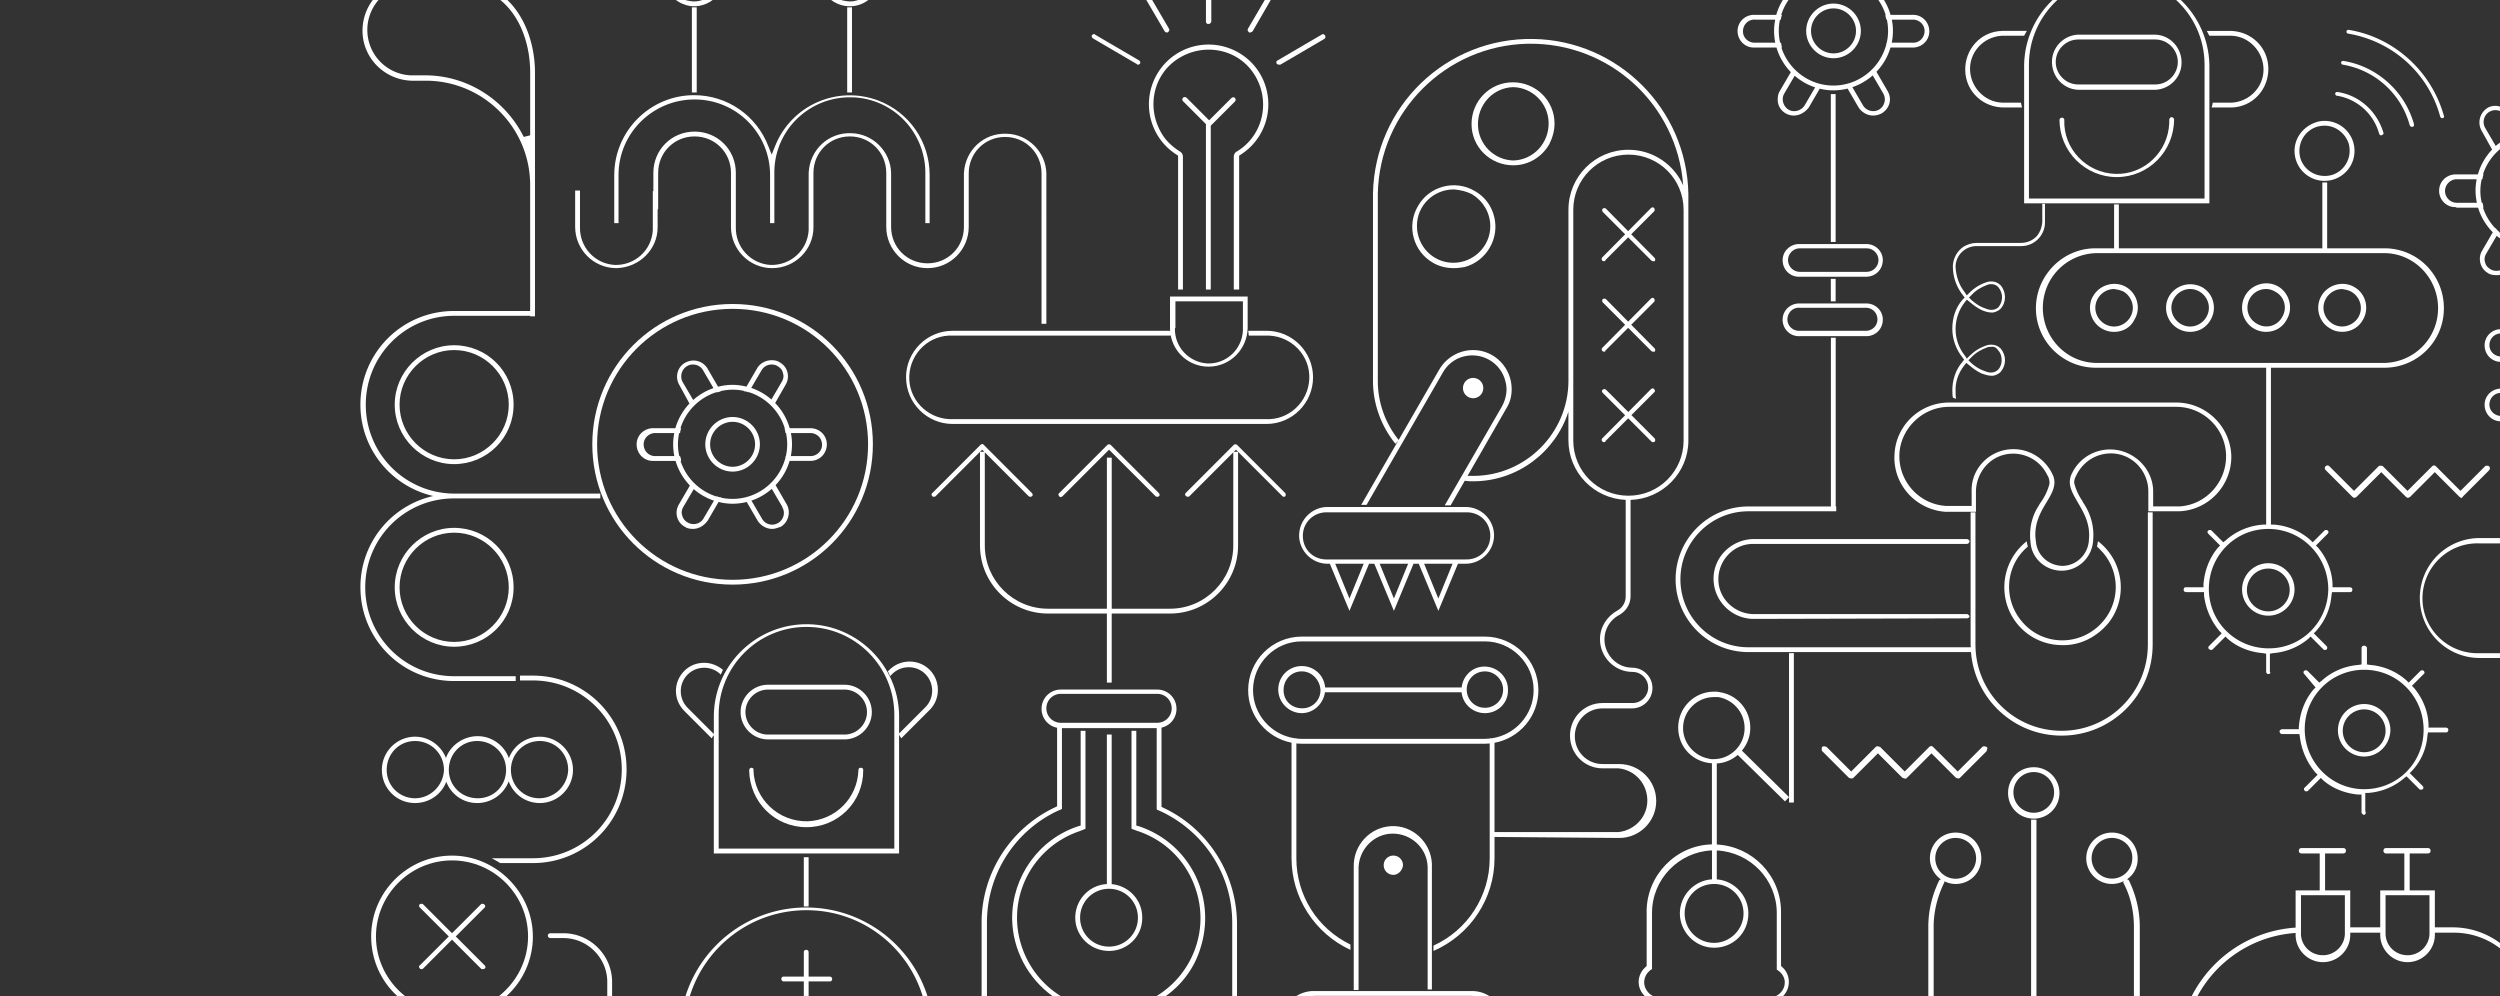 <svg id="Layer_1" xmlns="http://www.w3.org/2000/svg" version="1.1" viewBox="0 0 1004 400"><rect x="0" y="0" width="1004" height="400" fill="#333333" stroke="none"/><defs><style>.st0{fill:#fff}</style></defs><path class="st0" d="M607.53 33.06c-9.25 0-16.56 7.53-16.56 16.77s7.53 16.56 16.77 16.56c6.02 0 11.4-3.23 14.41-8.39 1.29-2.58 2.15-5.38 2.15-8.39 0-9.25-7.53-16.56-16.77-16.56Zm.21 31.39c-7.74-.22-13.98-6.45-14.19-14.19-.21-8.17 6.02-15.05 14.19-15.27 7.74.22 13.98 6.45 14.19 14.19.21 8.17-6.02 15.05-14.19 15.27ZM575.05 397.37v-50.54c-.43-8.6-7.74-15.48-16.34-15.05-8.6.43-15.27 7.74-15.05 16.34v49.46h1.94v-49.46c.43-7.31 6.24-13.12 13.33-13.33 7.74-.21 14.19 5.81 14.41 13.33v49.25h1.72Z"/><path class="st0" d="M555.7 347.47c0 2.15 1.72 3.87 3.87 3.87 1.93 0 3.66-1.72 3.87-3.87 0-2.15-1.72-3.87-3.87-3.87s-3.87 1.72-3.87 3.87ZM444.52 295v60.05c-7.01.34-12.69 6.21-12.69 13.51s6.02 13.33 13.55 13.33 13.55-6.02 13.33-13.55c0-6.88-5.35-12.62-12.26-13.27V295h-1.93Zm12.47 73.55c0 6.45-5.16 11.61-11.61 11.61s-11.61-5.16-11.61-11.61 5.16-11.61 11.61-11.61 11.61 5.16 11.61 11.61ZM454.42 293.49v39.36l2.36.86c11.18 3.66 19.78 12.26 23.44 23.44 5.53 16.59-1.43 34.11-15.71 42.85h3.7c6.55-4.68 11.56-11.39 13.94-19.41 6.45-20.43-4.52-42.15-24.95-48.82l-.86-.22v-38.07h-1.93ZM497.64 62.52l.65-.43c3.01-1.94 5.38-4.3 7.31-7.31 7.1-11.18 3.87-26.02-7.31-33.12-11.18-7.1-26.02-3.87-33.12 7.31-7.1 11.18-3.87 26.02 7.31 33.12l.64.43v53.77h1.94V62.95c0-.86-.43-1.72-1.29-2.15-3.01-1.94-5.59-4.3-7.31-7.31-6.24-10.54-3.23-24.09 7.31-30.32 10.54-6.24 24.09-3.23 30.32 7.31 6.24 10.54 3.01 24.09-7.31 30.32-.86.43-1.29 1.29-1.29 2.15v53.34h2.15V62.52ZM144.75 235.86c0 20.86 16.77 37.64 37.63 37.64h24.73v-1.94h-24.73c-19.78 0-35.7-15.91-35.7-35.7s15.91-35.7 35.7-35.7h58.71v-1.93H182.6c-19.78 0-35.7-15.91-35.7-35.7s15.91-35.7 35.48-35.7h30.54v.21h1.93V29.18c0-10.67-3.55-21.89-11.07-29.18h-2.83c8.17 6.71 11.97 18.04 11.97 29.18v25.16l-2.58.65c-7.53-15.05-22.79-24.73-39.57-24.73h-5.81a18.236 18.236 0 0 1-17.42-17.42C147.33 7.95 149.05 3.43 152 0h-2.29c-2.43 3.21-3.93 7.18-4.11 11.55-.43 11.18 8.39 20.43 19.57 20.86h5.81c23.01 0 41.93 18.71 41.93 41.94v50.54h-30.54c-20.86 0-37.63 16.78-37.63 37.64 0 17.96 12.58 32.84 29.25 36.67a37.502 37.502 0 0 0-29.25 36.67ZM340.23 2.95h1.93v34.19h-1.93z"/><path class="st0" d="M496.78 400v-29.3c-.21-19.79-11.61-37.85-29.46-46.24l-.86-.43v-31.81a7.69 7.69 0 0 0 6.02-7.55c0-4.3-3.44-7.74-7.74-7.74h-38.71c-4.3 0-7.74 3.44-7.74 7.74 0 3.79 2.67 6.9 6.24 7.59v31.55l-.86.43c-17.85 8.39-29.46 26.45-29.46 46.24V400h2.15v-29.52c0-19.14 10.97-36.56 28.17-44.73l1.94-.86v-32.47h38.06v32.69l1.94.86c17.2 8.17 28.39 25.38 28.39 44.52v29.52h1.93Zm-32.04-109.73h-38.71c-3.23 0-5.81-2.58-5.81-5.81s2.58-5.81 5.81-5.81h38.71c3.23 0 5.81 2.58 5.81 5.81s-2.58 5.81-5.81 5.81ZM339.15 275H308.4c-6.02 0-10.97 4.95-10.97 10.97s4.95 10.97 10.97 10.97h30.75c6.02 0 10.97-4.95 10.97-10.97S345.17 275 339.15 275Zm0 20H308.4c-4.95 0-9.03-4.09-9.03-9.03s4.09-9.03 9.03-9.03h30.75c4.95 0 9.03 4.09 9.03 9.03s-4.09 9.03-9.03 9.03ZM324.74 400v-5.86h8.6c.43 0 .86-.43.86-.86 0-.65-.43-1.08-.86-1.08h-8.6v-9.89c0-.43-.43-.86-.86-.86s-1.07.21-1.07.86v9.89h-8.17c-.43 0-.86.43-.86.86 0 .65.43 1.08.86 1.08h8.17V400h1.94Z"/><path class="st0" d="M361.09 295.13c.28.45.52.86.86 1.38l11.18-11.18.43-.43c4.3-4.52 4.09-11.83-.43-16.13-4.52-4.3-11.83-4.09-16.13.43l-.43.43c.43.64.65 1.29.86 1.93l.86-.86c3.66-3.66 9.68-3.66 13.33 0 3.66 3.66 3.66 9.68 0 13.33l-10.54 10.54v-7.53c-.43-19.79-16.56-35.91-36.34-36.35-20.43-.43-37.63 15.7-38.06 36.35v7.74l-10.54-10.54c-3.66-3.66-3.66-9.68 0-13.33 3.66-3.66 9.68-3.66 13.33 0 .22-.65.65-1.29.86-1.93-2.15-1.72-4.73-2.8-7.53-2.8-3.01 0-5.81 1.08-7.96 3.23-4.52 4.52-4.52 11.61 0 16.13l10.97 10.97c.17-.36.52-.84.86-1.25v47.49h74.4v-47.61Zm-1.94 45.68h-70.53v-53.77c0-19.36 15.7-35.27 35.27-35.27s35.27 15.91 35.27 35.27v53.77ZM486.24 116.28v-65.8l9.68-9.68c.43-.43.43-1.08 0-1.51-.22-.22-.43-.22-.65-.22s-.43 0-.65.22l-9.03 9.03-9.03-9.03c-.43-.43-1.08-.43-1.51 0-.22.22-.22.43-.22.65s0 .43.22.65l9.25 9.25v66.45h1.93ZM650.53 246.83c2.58-1.51 4.3-4.3 4.3-7.31v-38.75c12.92-.45 23.22-10.99 23.22-23.83V77.8c-.65-33.98-28.17-61.51-62.15-62.15-35.05-.65-63.87 27.1-64.51 62.15v75.27c0 9.03 3.23 18.06 9.03 25.16.39-.39.75-.77 1.14-1.31l-14.9 25.83h2.15l30.75-53.33c1.72-3.01 4.73-5.38 8.17-6.24 7.31-1.93 14.84 2.37 16.77 9.68 1.08 3.44.43 7.1-1.29 10.32l-23.01 39.79h2.36l5.68-9.89c1.05.19 2.3.21 3.35.21 17.87 0 33.07-11.76 38.28-27.94v11.38c0 12.97 10.19 23.46 23.01 24.02v38.78c0 2.37-1.29 4.52-3.23 5.59-4.3 2.36-7.1 6.67-7.1 11.61 0 7.1 5.81 13.12 13.12 13.12 3.44 0 6.24 2.8 6.24 6.24s-2.8 6.24-6.24 6.24h-12.04c-7.31 0-13.12 5.81-13.12 13.12s5.81 13.12 13.12 13.12h6.45c6.02.65 10.75 5.38 11.4 11.4.86 7.1-4.3 13.33-11.4 14.19h-49.89v-35.85c10-1.83 17.63-10.62 17.63-21.14 0-11.83-9.68-21.51-21.51-21.51h-73.55c-11.83 0-21.5 9.68-21.5 21.51 0 10.43 7.53 19.18 17.42 21.1v46.43c0 15.7 9.25 30.11 23.66 36.78v-2.15c-13.33-6.45-21.72-19.79-21.72-34.62v-46.13c.71.07 1.42.11 2.15.11h73.55c.64 0 1.29-.04 1.94-.11v46.13c0 15.05-8.82 28.82-22.58 35.05v2.15c14.84-6.45 24.52-21.08 24.52-37.21v-8.58l50.1.41c8.17 0 14.84-6.67 14.84-14.84s-6.67-14.84-14.84-14.84h-6.67c-6.24 0-11.18-4.95-11.18-11.18s4.95-11.18 11.18-11.18h11.83c4.52 0 8.17-3.66 8.17-8.17s-3.66-8.17-8.17-8.17c-4.09 0-7.96-2.36-9.89-6.24-2.79-5.59-.65-12.26 4.95-15.05Zm-20.64-93.99c0 21.08-17.2 38.28-38.28 38.28h-2.24l15.57-27.1c1.51-2.37 2.15-4.95 2.15-7.74 0-8.6-6.88-15.7-15.48-15.7-5.59 0-10.75 3.01-13.55 7.74l-16.36 28.37c-5.36-6.67-8.37-15.03-8.37-23.63V77.79c.65-32.9 27.31-59.57 60.21-60.22 32.84-.62 60.06 24.47 62.43 56.86-3.74-8.41-12.15-14.28-22-14.28-13.33 0-24.08 10.75-24.08 24.09v68.6Zm1.94 24.09V84.24c0-12.26 9.89-22.15 22.15-22.15s22.15 9.89 22.15 22.15v92.69c0 12.26-9.89 22.15-22.15 22.15s-22.15-9.89-22.15-22.15ZM599.07 296.5h-.79v.11c-.65.06-1.29.11-1.94.11h-73.55c-.73 0-1.44-.04-2.15-.13v-.09h-.58c-9.46-1.33-16.84-9.53-16.84-19.35 0-10.75 8.82-19.57 19.57-19.57h73.55c10.75 0 19.57 8.82 19.57 19.57 0 9.83-7.38 18.02-16.84 19.35ZM713.26 400h2.82c.16-.16.32-.31.47-.48 2.8-3.44 2.37-8.39-.86-11.18l-.43-.43v-21.72c0-14.6-11.55-26.34-25.8-27.03V306.6c3.16-.15 6.11-1.42 8.43-3.42l18.95 18.65 1.63-1.68v2.15h1.94v-60h-1.94v57.81l-18.92-18.65c1.66-1.98 2.82-4.43 3.23-7.14 1.08-7.74-4.09-15.05-12.04-16.34-.86-.22-1.51-.22-2.37-.22-7.96 0-14.41 6.45-14.41 14.41s6 13.91 13.55 14.37v32.56c-14.54.34-26.23 12.45-26.23 27.05l.02.04v21.72l-.43.43c-1.72 1.51-2.79 3.66-2.79 6.02 0 2.18.94 4.19 2.42 5.64h3.3c-1.12-.56-2.07-1.48-2.72-2.63-1.72-3.01-.43-6.67 2.37-8.17v-22.58c0-13.61 10.82-24.54 24.08-25.1v11.61c-7.14.45-12.9 6.47-12.9 13.72s6.02 13.76 13.76 13.76 13.76-6.02 13.76-13.76c0-7.16-5.66-13.14-12.69-13.7v-11.61c13.35.67 24.09 11.64 24.09 25.1v22.77c1.93 1.08 3.22 3.01 3.22 5.16 0 2.34-1.47 4.44-3.51 5.43Zm-13.05-33.17c0 6.45-5.38 11.83-11.83 11.83s-11.83-5.16-11.83-11.83S681.71 355 688.38 355s11.83 5.38 11.83 11.83Zm-12.04-61.94c-.65 0-1.29 0-1.94-.22-5.81-1.07-10.32-6.24-10.32-12.26 0-6.88 5.59-12.47 12.47-12.47h1.72c6.02 1.07 10.54 6.24 10.54 12.47 0 6.88-5.59 12.47-12.47 12.47ZM363.86 151.55h.02c0 10.32 8.39 18.71 18.71 18.71h126.02c10.32 0 18.71-8.39 18.71-18.71s-8.39-18.71-18.71-18.71h-7.31c0 .65.21 1.29.21 1.94h8.17c9.25.43 16.56 8.17 16.13 17.42-.43 9.25-8.17 16.56-17.42 16.13H381.3c-9.25-.43-16.56-8.17-16.13-17.42.43-9.25 8.17-16.56 17.42-16.13h87.52v-.43c1.2 7.35 7.53 12.9 15.25 12.9 8.6 0 15.48-6.88 15.7-15.48v-12.69h-31.18v12.69c0 .37.02.71.04 1.08h-87.35c-10.32 0-18.71 8.39-18.71 18.71Zm108.19-19.78v-10.75h27.1v11.83c-.43 7.53-6.67 13.33-14.19 13.12-7.53-.43-13.33-6.67-13.12-14.19h.21ZM456.57 25.74c0 .22.22.22.43.22.43 0 .65-.22.86-.43.21-.43 0-1.08-.43-1.29L439.8 13.92c0-.22-.21-.22-.43-.22-.43 0-.65.22-.86.43-.22.43 0 1.08.43 1.29l17.63 10.32ZM410.33 380.16c-6.45-19.35 4.09-40 23.44-46.45l2.15-.86v-39.36h-1.93v38.07l-.86.22c-15.91 5.16-26.66 20.22-26.66 36.99.13 12.82 6.5 24.23 16.19 31.24h3.3c-7.1-4.4-12.76-11.25-15.62-19.84Z"/><path class="st0" d="M644.08 104.89c.43 0 .65 0 .65-.43l9.14-9.14 9.35 9.35c.22.22.43.22.65.22h.65c.21-.22.21-.43.21-.65s0-.43-.21-.65l-9.42-9.51 9.2-9.2c.22-.21.22-.43.22-.65s0-.43-.22-.65c-.22-.43-.86-.43-1.29 0l-9.14 9.25-8.92-9.03c-.21-.21-.43-.21-.65-.21s-.43 0-.64.21c-.22.22-.22.43-.22.65s0 .43.22.65l8.99 8.99-9.2 9.29c-.21.21-.21.43-.21.65s0 .43.21.64c.22.22.43.22.65.22ZM644.08 141.23c.43 0 .65 0 .65-.43l9.14-9.14 9.35 9.35c.22.22.43.22.65.22h.65c.21-.22.21-.43.21-.65s0-.43-.21-.65l-9.42-9.51 9.2-9.21c.22-.21.22-.43.22-.64s0-.43-.22-.65c-.22-.43-.86-.43-1.29 0l-9.14 9.25-8.92-9.03c-.21-.21-.43-.21-.65-.21s-.43 0-.64.21-.22.43-.22.65 0 .43.22.65l8.99 8.99-9.2 9.29c-.21.22-.21.43-.21.65 0 .43.43.86.86.86ZM446.46 274.14V246.4h23.44c15.05 0 27.31-12.26 27.31-27.31v-37.64h-1.72l.86-.86.86.86 17.85 17.85c.21.21.43.21.65.21s.64-.21.43-.21c.21-.22.21-.43.21-.65s0-.43-.21-.64l-19.35-19.36c-.22-.22-.43-.22-.65-.22s-.43 0-.64.22l-19.35 19.36c-.22.21-.22.43-.22.64 0 .43.65.86 1.08.86.22 0 .43 0 .65-.21l17.63-17.64v37.42c0 13.98-11.4 25.38-25.38 25.38h-23.44v-60.65h-1.94v60.65h-23.65c-13.98 0-25.38-11.4-25.38-25.38v-37.42l17.63 17.64c.21.21.43.21.64.21.43 0 .65-.21.65-.21.43-.22.43-.86 0-1.29l-19.35-19.36c-.22-.43-.86-.43-1.29 0l-19.35 19.36c-.43.21-.43.86 0 1.29.21.21.43.21.64.21s.43 0 .65-.21l17.85-17.85.86-.86.86.86h-1.72v37.64c0 15.05 12.26 27.31 27.31 27.31h23.65v27.74h1.94ZM663.87 177.58c.21 0 .43 0 .65-.22s.21-.43.21-.64 0-.43-.21-.65l-9.35-9.36 9.14-9.14c.43-.22.43-.86 0-1.29-.22-.43-.86-.43-1.29 0l-9.1 9.18-8.97-8.97c-.21-.22-.43-.22-.65-.22s-.43 0-.64.22c-.43.21-.43.86 0 1.29l8.99 8.99-9.2 9.29c-.21.22-.21.43-.21.65 0 .43.43.86.86.86s.65 0 .65-.43l9.14-9.14 9.35 9.35c.22.22.43.22.65.22ZM592.26 76.71c-7.96-4.73-18.28-1.94-22.79 6.02-4.73 7.96-1.93 18.28 6.02 22.8 2.58 1.51 5.38 2.15 8.39 2.15 1.51 0 3.01-.21 4.3-.43 8.82-2.36 14.19-11.61 11.83-20.43-1.08-4.3-3.87-7.96-7.74-10.11Zm-8.6 28.82c-8.17 0-14.62-6.67-14.62-14.84s6.67-14.62 14.84-14.62c2.8.22 5.16.86 7.31 1.94 4.52 2.8 7.31 7.53 7.31 12.9 0 7.96-6.67 14.62-14.84 14.62ZM345.6 308.33c-.65 0-.86.43-.86 1.07-.43 11.18-9.25 20-20.43 20.43-11.61.21-21.29-8.82-21.72-20.43.22-.64-.21-1.07-.86-1.07-.43 0-.86.43-.86 1.07.21 12.69 10.32 22.8 23.01 22.8s22.79-10.11 22.79-22.8v-.21c0-.65-.43-.86-1.08-.86ZM322.81 344.25h1.93v19.78h-1.93zM216.81 322.53h-.01.02ZM230.98 76.5v14.62c0 9.03 7.31 16.56 16.56 16.56 9.25-.21 16.56-7.53 16.56-16.34v-7.31h.22V69.41c0-8.17 6.45-14.62 14.62-14.62s14.62 6.45 14.62 14.62v21.72c0 9.03 7.31 16.56 16.56 16.56s16.56-7.53 16.56-16.34V69.41c0-8.17 6.45-14.62 14.62-14.62s14.62 6.45 14.62 14.62v21.72c0 9.03 7.31 16.56 16.56 16.56s16.56-7.53 16.56-16.56V69.62c0-8.17 6.45-14.62 14.62-14.62s14.62 6.45 14.62 14.62v60.43h1.94V69.62c-.22-8.6-7.31-15.7-15.91-15.91-9.25-.43-16.77 6.67-17.2 15.91v21.51c0 8.17-6.45 14.62-14.62 14.62s-14.62-6.45-14.62-14.62V69.41c-.21-8.6-7.31-15.7-15.91-15.91-9.25-.43-16.77 6.67-17.2 15.91v23.01c-.43 7.96-7.1 14.19-15.27 13.98-7.96-.43-14.19-7.1-13.98-15.27V69.41c0-9.25-7.31-16.56-16.56-16.56s-16.56 7.31-16.56 16.56v7.31h-.22v15.7c-.43 7.96-7.1 14.19-15.27 13.98-7.96-.43-14.19-7.1-13.98-15.27V76.51h-1.94Z"/><path class="st0" d="M246.68 70.26v19.36h1.72V70.26c0-16.77 13.76-30.32 30.54-30.32s30.32 13.55 30.32 30.32v19.36h1.72V68.54c.43-16.77 14.41-29.89 31.18-29.46 16.77.43 29.89 14.41 29.46 31.18v19.36h1.72V70.26c0-13.33-8.17-25.16-20.64-29.89-16.56-6.24-35.05 1.94-41.5 18.5l-1.29 3.23-1.29-3.23c-4.73-12.47-16.56-20.65-29.89-20.65-17.63 0-32.04 14.41-32.04 32.04ZM596.13 267.69c-4.8 0-8.62 3.72-9.14 8.39h-54.81c-.43-4.95-4.49-8.6-9.38-8.6-5.38 0-9.46 4.3-9.46 9.46s4.3 9.46 9.46 9.46c4.6 0 8.6-3.57 9.31-8.39h54.86c.45 4.73 4.52 8.39 9.38 8.39 5.16 0 9.46-4.09 9.25-9.46 0-5.16-4.3-9.25-9.46-9.25Zm-73.12 16.77c-4.3 0-7.53-3.01-7.53-7.31s3.23-7.53 7.31-7.53 7.31 3.44 7.53 7.53c0 4.09-3.23 7.31-7.31 7.31Zm73.33-.21c-4.09 0-7.31-3.23-7.31-7.31s3.23-7.31 7.31-7.31 7.31 3.44 7.31 7.31c0 4.09-3.23 7.31-7.31 7.31ZM812.89 25.96v55.7h74.4v-55.7C887.07 15.8 882.7 6.6 875.82 0h-1.88c7.02 6.47 11.41 15.73 11.41 25.96v53.76h-70.53V25.96c0-10.23 4.39-19.49 11.41-25.96h-1.93c-6.84 6.55-11.2 15.7-11.41 25.96ZM277.86 2.95h1.94v34.19h-1.94z"/><path class="st0" d="M865.58 13.91h-30.97c-5.59.22-10.32 4.73-10.54 10.54-.21 6.24 4.52 11.4 10.54 11.61h30.97c5.59-.22 10.32-4.73 10.54-10.54.22-6.24-4.52-11.4-10.54-11.61Zm0 20.01h-30.97c-4.95 0-9.03-4.09-9.03-9.03s4.09-9.03 9.03-9.03h30.97c4.95 0 9.03 4.09 9.03 9.03s-4.09 9.03-9.03 9.03ZM871.17 48.11v1.29c-.43 11.61-10.11 20.86-21.72 20.43-11.61-.43-20.86-10.11-20.43-21.72 0-.43-.43-.86-.86-.86s-1.07.22-1.07.86c0 12.69 10.32 23.01 23.01 23.01s23.01-10.32 23.01-23.23c0-.43-.65-.86-1.08-.86s-.86.65-.86 1.08ZM230.12 309.19c0-7.31-6.02-13.33-13.33-13.33-5.63 0-10.49 3.59-12.43 8.58-1.87-5.1-6.8-8.8-12.52-8.8s-10.88 3.59-12.75 8.75c-1.93-4.97-6.79-8.54-12.41-8.54-7.31 0-13.33 6.02-13.33 13.33s5.81 13.33 13.33 13.33c5.78 0 10.69-3.57 12.54-8.56 1.91 5.03 6.67 8.56 12.41 8.56s10.73-3.61 12.67-8.71c1.85 5.05 6.64 8.7 12.5 8.71 7.31 0 13.32-6.02 13.32-13.33Zm-63.43 11.4c-6.24 0-11.4-4.95-11.4-11.4s4.95-11.61 11.4-11.61 11.61 5.16 11.61 11.61c-.22 6.24-5.38 11.4-11.61 11.4Zm25.16 0c-6.45 0-11.61-4.95-11.61-11.4s4.95-11.61 11.4-11.61 11.61 5.16 11.61 11.61-4.95 11.4-11.4 11.4Zm24.73 0c-6.24 0-11.4-4.95-11.4-11.4s5.16-11.61 11.61-11.61 11.4 5.16 11.4 11.61c-.22 6.24-5.38 11.4-11.61 11.4Z"/><path class="st0" d="M214 346.61c20.86 0 37.63-16.77 37.63-37.64s-16.77-37.64-37.63-37.64h-5.16v1.94H214c19.78 0 35.7 15.91 35.7 35.7s-15.91 35.7-35.7 35.7h-16.56c1.29.65 2.36 1.29 3.44 1.93H214ZM742.57 312.42c.22 0 .65.21.86.21.43 0 .64 0 .86-.21l9.89-9.89 9.89 9.89c.22 0 .65.21.86.21.43.22.65 0 .86-.21l9.89-9.89 9.89 9.89c.22 0 .65.21.86.21s.43 0 .65-.21l10.75-10.75c0-.21.21-.65.21-.86.22-.43 0-.65-.21-.86-.22 0-.65-.22-.86-.22-.43 0-.64 0-.86.22l-9.89 9.89-9.89-9.89c-.43-.43-1.08-.43-1.51 0l-9.89 9.89-9.89-9.89c-.22 0-.65-.22-.86-.22-.43 0-.64 0-.86.22l-9.89 9.89-9.89-9.89c-.21 0-.65-.22-.86-.22-.43 0-.65 0-.86.22-.22.21-.22.64-.22.86 0 .43 0 .65.22.86l10.75 10.75ZM704.06 5.96c-3.65.22-6.45 3.23-6.24 6.88.21 3.66 3.23 6.45 6.88 6.24h8.73c1.1 3.76 3.12 7.14 5.76 9.89l-4.39 7.53c-.65 1.08-.86 2.15-.86 3.23-.22 3.66 2.8 6.67 6.45 6.67 2.37 0 4.52-1.29 6.02-3.23l4.39-7.55c1.76.43 3.61.67 5.51.67s3.85-.26 5.68-.71l4.43 7.59c1.29 1.94 3.44 3.23 5.81 3.23 1.07 0 2.15-.22 3.44-.86 3.23-1.94 4.3-5.81 2.36-9.03l-4.45-7.68c2.6-2.73 4.56-6.04 5.63-9.74h9.35c3.66-.22 6.45-3.23 6.24-6.88-.21-3.66-3.23-6.45-6.88-6.24h-8.67c-.61-2.12-1.5-4.12-2.63-5.96h-2.26a21.71 21.71 0 0 1 2.91 5.96h-.09c0 .65.22 1.29.43 1.94h.17c.3 1.46.47 2.97.47 4.52 0 1.63-.19 3.2-.54 4.73h-.11c0 .3-.04.62-.13.92 0 .06-.02.11-.04.17l-.26.84c-2.84 8.82-11.16 15.27-20.88 15.27-6.02 0-11.51-2.47-15.48-6.45a21.999 21.999 0 0 1-5.4-8.82h.24c-.22-.65-.22-1.29-.43-1.94h-.32c-.34-1.53-.54-3.1-.54-4.73s.17-3.05.47-4.52h.39c0-.65.21-1.29.43-1.94h-.3c.67-2.14 1.66-4.15 2.91-5.96h-2.28a23.77 23.77 0 0 0-2.63 5.96h-9.31Zm.23 11.18c-2.58-.21-4.52-2.37-4.3-4.95.21-2.58 2.37-4.52 4.95-4.3h7.98c-.28 1.46-.45 2.97-.45 4.52s.17 3.2.47 4.73h-8.65Zm55.47-9.25h8.84c2.58.22 4.52 2.37 4.3 4.95-.21 2.58-2.37 4.52-4.95 4.3h-8.22c.3-1.53.47-3.12.47-4.73s-.15-3.05-.45-4.52Zm-7.68 22.39 4.26 7.29c1.29 2.37.43 5.16-1.72 6.45a4.8 4.8 0 0 1-6.45-1.72l-4.26-7.29c3.03-1.03 5.81-2.65 8.17-4.73Zm-23.12 4.8-4.21 7.23h-.02c-1.29 2.15-4.3 3.01-6.45 1.72-2.15-1.29-3.01-4.3-1.72-6.45l4.19-7.16c2.39 2.06 5.16 3.68 8.21 4.67ZM715.91 128.76c.21 3.66 3.23 6.45 6.88 6.24h27.1c3.44-.22 6.02-2.8 6.24-6.24.22-3.66-2.58-6.67-6.24-6.88h-27.74c-3.65.22-6.45 3.23-6.24 6.88Zm6.88-5.16h26.88c2.36.21 4.09 1.94 4.3 4.3.21 2.58-1.72 4.73-4.3 4.95h-27.53c-2.58-.22-4.52-2.37-4.3-4.95.22-2.58 2.37-4.52 4.95-4.3ZM735.26 111.98h1.93v9.03h-1.93zM998.93 43.38c-3.01 1.94-4.09 5.81-2.37 9.03l4.28 7.66a23.837 23.837 0 0 0-5.72 9.98h-9.31c-3.65.22-6.45 3.23-6.24 6.88h-.02c.21 3.66 3.22 6.45 6.88 6.24v.22h8.77c1.14 3.79 3.2 7.16 5.91 9.89l-4.37 7.53c-1.72 3.01-.65 7.1 2.37 8.82.86.65 2.15.86 3.23.86.56.05 1.12.01 1.65-.1v-1.84c-.46.14-.94.22-1.44.22-.86 0-1.72-.22-2.37-.65-1.07-.65-1.93-1.51-2.15-2.8-.43-1.08-.22-2.37.43-3.44l4.2-7.18c.43.36.88.69 1.33 1.03v-2.27c-.13-.11-.26-.21-.39-.33l.05-.09c-.65-.43-1.08-1.08-1.51-1.51l-.06.11c-2.2-2.34-3.9-5.16-4.91-8.28h.24c-.22-.65-.22-1.29-.43-1.94h-.32c-.34-1.53-.54-3.1-.54-4.73s.19-3.2.54-4.73h.32c0-.65.21-1.29.43-1.94h-.24c1.28-3.97 3.68-7.46 6.82-10.1v-2.65c-.58.43-1.16.88-1.7 1.35l-4.26-7.29a4.798 4.798 0 0 1 1.72-6.45c.86-.43 1.51-.65 2.36-.65.66 0 1.29.13 1.87.37v-1.82c-.59-.17-1.21-.27-1.85-.27-1.07 0-2.15.21-3.22.86Zm-12.28 38.06c-2.58 0-4.73-2.15-4.73-4.73s2.15-4.73 4.73-4.73h7.98a23.97 23.97 0 0 0-.45 4.52c0 1.7.19 3.35.54 4.95h-8.06ZM971.81 240.16c0 13.33 10.75 24.09 24.08 24.09h8.11v-1.93h-9.83c-12.04-.43-21.72-10.54-21.29-22.8.43-12.04 10.54-21.72 22.79-21.29h8.32v-2.15h-8.11c-13.33 0-24.08 10.75-24.08 24.09Z"/><path class="st0" d="M725.37 12.41c0 6.02 4.95 10.97 10.97 10.97s10.97-4.95 10.97-10.97-4.95-10.97-10.97-10.97-10.97 4.95-10.97 10.97Zm20 0c0 4.95-4.09 9.03-9.03 9.03s-9.03-4.09-9.03-9.03 4.09-9.03 9.03-9.03 9.03 4.09 9.03 9.03ZM815.69 329.19h2.15V400h-2.15zM997.83 162.95c.2 3.42 2.85 6.08 6.17 6.24v-2.17c-2.54-.25-4.45-2.38-4.23-4.93.19-2.34 1.98-4.13 4.23-4.29v-1.73c-3.63.25-6.38 3.24-6.17 6.87ZM997.83 139.08c.2 3.42 2.85 6.08 6.17 6.24v-2.17c-2.54-.25-4.45-2.38-4.23-4.93.19-2.34 1.98-4.13 4.23-4.29v-1.73c-3.63.25-6.38 3.24-6.17 6.87ZM880.22 400h2.31c7.68-14.19 22.29-24.17 39.39-25.32v.75c0 6.02 4.95 10.97 10.97 10.97s10.97-4.95 10.97-10.97v-.86h12.04v.86c0 6.02 4.95 10.97 10.97 10.97s10.97-4.95 10.97-10.97v-.86h8.39c6.73.17 12.87 2.5 17.78 6.29v-2.14a31.89 31.89 0 0 0-19.07-6.3h-7.1v-14.84h-10.11v-14.84h7.31c.65 0 1.08-.43 1.08-1.08s-.43-1.08-1.08-1.08h-16.77c-.64 0-1.08.43-1.08 1.08s.43 1.08 1.08 1.08h7.31v14.84h-9.68v14.84h-12.04v-14.84h-10.11v-14.84h7.31c.65 0 1.08-.43 1.08-1.08s-.43-1.08-1.08-1.08h-16.77c-.65 0-1.08.43-1.08 1.08s.43 1.08 1.08 1.08h7.31v14.84h-9.68v14.95c-18.28 1.2-33.79 12.05-41.7 27.47Zm77.83-40.48h17.63v15.7c-.21 4.52-3.87 8.17-8.39 8.39-4.95.21-9.03-3.44-9.25-8.39v-15.7Zm-33.98 15.05v-15.05h17.63v15.7c-.22 4.52-3.87 8.17-8.39 8.39-4.95.21-9.03-3.44-9.25-8.39v-.65ZM760.85 182.31c-.86 12.04 8.39 22.37 20.43 23.23h12.26v-7.96c0-5.81 3.23-11.4 8.6-13.98 7.31-3.44 16.34-.43 20 7.1.21.43.43.64.64 1.29.22.86.43 1.72.22 2.58-.65 2.36-1.72 4.73-3.23 6.88-.43.65-.86 1.29-1.08 1.72-2.8 4.3-3.87 9.46-3.23 14.62.43 6.45 6.02 11.4 12.47 11.4 6.88 0 12.47-5.59 12.69-12.47.43-4.95-.86-9.89-3.44-13.98-.21-.43-.65-.86-.86-1.51a22.347 22.347 0 0 1-3.23-6.88c-.21-.86 0-1.94.43-2.8.22-.43.43-.86.65-1.29 2.8-5.16 7.96-8.17 13.55-8.17 8.39 0 15.05 6.88 15.05 15.27v7.96h12.69c11.61-.64 20.64-10.32 20.64-21.94-.21-12.04-10.11-21.72-22.15-21.72h-91.18c-11.61 0-21.29 9.03-21.93 20.65Zm133.11-.22c.65 10.97-7.74 20.65-18.71 21.29h-10.54v-6.02c0-6.02-3.44-11.61-8.82-14.62-8.39-4.73-18.92-1.72-23.44 6.67-.21.43-.43.86-.64 1.29-1.51 3.87.21 6.88 2.58 10.97 2.37 4.09 5.16 8.6 4.52 15.05-.22 5.81-4.95 10.54-10.75 10.54-5.59-.22-10.11-4.3-10.54-9.89-1.08-6.67 1.93-11.83 4.3-15.7 2.36-3.87 4.09-7.1 2.58-10.75-.22-.43-.43-.86-.65-1.29-3.01-5.59-8.82-9.25-15.27-9.25-9.46 0-16.99 7.74-16.77 16.77v6.02h-10.32c-10.54-.64-18.71-9.46-18.71-20s9.03-19.79 20-19.79h91.18c10.54 0 19.35 8.17 20 18.71ZM978.26 187.25c-.43-.43-1.08-.43-1.51 0l-9.89 9.89-9.89-9.89c-.21-.21-.64-.21-.86-.21-.43 0-.65 0-.86.21l-9.89 9.89-9.89-9.89c-.43-.43-1.08-.43-1.51 0-.43.43-.43 1.08 0 1.51l10.75 10.75c.22.22.65.43.86.43.43-.22.64-.22.86-.43l9.89-9.89 9.89 9.89c.22.22.65.43.86.43.43-.22.65-.22.86-.43l9.89-9.89 9.89 9.89c.21.22.64.43.86.43s.65-.22.21-.22l10.75-10.75c.22-.22.43-.65.43-.86 0-.65-.43-1.08-1.08-1.08-.43 0-.65 0-.86.21l-9.89 9.89-9.89-9.89Z"/><path class="st0" d="M814.4 219.51c-.21-.65-.43-1.51-.43-2.15-5.59 4.3-9.03 11.18-9.03 18.49 0 12.9 10.32 23.23 23.22 23.23 7.1.22 13.98-3.23 18.71-9.03 7.96-10.32 5.81-24.95-4.3-32.69-.21.65-.21 1.51-.43 2.15.86.65 1.51 1.51 2.37 2.37 7.74 9.03 6.67 22.37-2.37 30.11s-22.58 6.67-30.11-2.37c-7.74-9.03-6.67-22.58 2.36-30.11ZM688.17 231.99c-.21 8.82 6.67 16.13 15.48 16.56l86.23-.22c.65 0 1.08-.43 1.08-.86-.22-.43-.65-.86-1.08-.86h-86.23c-7.31-.43-13.33-6.24-13.55-13.55-.21-7.74 5.81-14.41 13.55-14.62h86.23c.65 0 1.08-.65 1.08-1.08s-.65-.86-1.08-.86h-86.23c-8.39.43-15.27 7.1-15.48 15.48ZM245.82 400v-5.64c0-10.75-8.82-19.57-19.57-19.57h-5.16c-.65 0-1.08.43-1.08.86 0 .65.43 1.08 1.08 1.08h5.16c9.68 0 17.63 7.96 17.63 17.64v5.64h1.94ZM324.96 364.46c-23.17-.53-42.98 14.51-49.65 35.54h1.74c6.2-19.97 24.81-34.46 46.83-34.46s40.49 14.49 46.64 34.46h1.93c-6.46-20.27-25.18-35.01-47.49-35.54ZM501.29 11.33c-.21.22-.21.65-.21.86s.21.43.43.65c0 .22.21.22.43.22.43 0 .65-.22 1.08-.43l7.3-12.62h-2.39l-6.63 11.33ZM526.89 398.01c-2.3.14-4.42.85-6.23 1.99h6.25c.35-.03.7-.05 1.06-.05h62.79c.36 0 .71.02 1.06.05h6.27a12.948 12.948 0 0 0-7.33-1.99h-63.87ZM776.55 372.21c0-6.02 1.51-12.04 4.09-17.42.22-.3.26-.62.19-.88 1.38.67 2.88 1.1 4.54 1.1 5.81 0 10.32-4.52 10.32-10.32s-4.52-10.32-10.32-10.32-10.32 4.73-10.32 10.32c0 3.46 1.74 6.58 4.43 8.47-.32.09-.6.24-.77.56-2.79 5.81-4.3 12.04-4.3 18.5v27.79h2.15v-27.79Zm.65-27.53c0-4.52 3.66-8.17 8.17-8.17 2.15 0 4.3.86 5.81 2.36a8.166 8.166 0 0 1 0 11.61 8.166 8.166 0 0 1-11.61 0c-1.51-1.51-2.37-3.66-2.37-5.81ZM168.62 388.98c.22.22.43.22.65.22s.43 0 .65-.22l11.61-11.61 11.61 11.61c.21.22.43.22.64.22s.65 0 .86-.22c.43-.21.43-.86 0-1.29l-11.61-11.61 11.61-11.61c.22-.22.22-.43.22-.65 0-.43-.65-.86-1.08-.86-.21 0-.43 0-.64.21l-11.61 11.61-11.61-11.61c-.22-.21-.43-.21-.65-.21s-.43 0-.65.21c-.43.22-.43.86 0 1.29l11.61 11.61-11.61 11.61c-.43.21-.43.86 0 1.29Z"/><path class="st0" d="M214 376.08c0-17.48-14.62-32.47-32.47-32.47s-32.47 14.62-32.47 32.47c0 9.58 4.05 18.04 10.47 23.92h3.1c-7.07-5.61-11.64-14.26-11.64-23.92 0-16.77 13.76-30.54 30.54-30.54s30.54 13.76 30.54 30.54c0 9.66-4.57 18.31-11.64 23.92h3.03c6.49-5.94 10.55-14.47 10.55-23.92ZM531.19 13.7c-.21 0-.21.22-.43.22l-17.63 10.32c-.65.22-.65.86-.43 1.29.21.22.43.43.86.43h.65l17.63-10.32c.22-.21.43-.43.43-.65 0-.43 0-.65-.21-.86-.22-.22-.43-.43-.86-.43ZM467.75 12.62c.22.22.43.43.86.43.22 0 .43 0 .43-.22.65-.22.65-.86.43-1.29L462.71-.01h-2.35l7.39 12.62ZM484.31 8.75c0 .43.21.65.64.86h.65l.43-.22c.22-.22.43-.43.43-.86V0h-2.15v8.75ZM348.7 0h-4.04c-1.05.37-2.18.58-3.36.58-.86 0-1.93-.22-3.01-.43-.13-.04-.26-.1-.4-.15h-4.08c2.07 1.58 4.66 2.52 7.49 2.52s5.35-.93 7.4-2.52ZM278.72 2.52c2.79 0 5.4-.93 7.48-2.52h-4.13c-1.05.37-2.18.58-3.36.58-.86 0-1.93-.22-3.01-.43-.13-.04-.26-.1-.39-.15h-3.85c1.06.81 2.27 1.46 3.6 1.87 1.08.43 2.37.65 3.66.65ZM158.52 162.52c0 13.12 10.75 23.87 23.87 23.87s23.87-10.54 23.87-23.87-10.75-23.87-23.87-23.87-23.87 10.75-23.87 23.87Zm45.8 0c0 12.04-9.89 21.94-21.93 21.94s-21.93-9.89-21.93-21.94 9.89-21.94 21.93-21.94 21.93 9.89 21.93 21.94ZM158.52 235.86c0 13.12 10.75 23.87 23.87 23.87s23.87-10.54 23.87-23.87-10.75-23.87-23.87-23.87-23.87 10.75-23.87 23.87Zm45.8 0c0 12.04-9.89 21.94-21.93 21.94s-21.93-9.89-21.93-21.94 9.89-21.94 21.93-21.94 21.93 9.89 21.93 21.94ZM735.26 37.79h1.93v59.36h-1.93zM715.91 104.89c.21 3.66 3.23 6.45 6.88 6.24h27.1c3.44-.22 6.02-2.8 6.24-6.24.22-3.66-2.58-6.67-6.24-6.88h-27.74c-3.65.22-6.45 3.23-6.24 6.88Zm33.76-5.17c2.58 0 4.73 2.15 4.73 4.73s-2.15 4.73-4.73 4.73h-26.88c-2.58 0-4.73-2.15-4.73-4.73s2.15-4.73 4.73-4.73h26.88ZM784.08 156.93c0 .86 0 1.94.22 2.8l1.29.43c-.22-.86-.22-1.72-.22-2.8-.22-3.87 1.08-7.53 3.44-10.54l.86-1.08 1.08.86c1.51 1.29 3.23 2.58 5.16 3.44 1.29.43 2.58.86 3.87.86h.65c1.08-.22 2.15-.65 3.01-1.51 2.37-2.8 2.37-6.67 0-9.46-1.08-1.08-2.36-1.51-3.66-1.51-.64 0-1.08 0-1.72.21-2.8.86-5.16 2.37-7.1 4.3l-1.08 1.08-.86-1.29c-2.36-3.01-3.66-6.67-3.66-10.54s1.29-7.74 3.66-10.75l.86-1.08 1.08.86c1.51 1.29 3.22 2.58 5.16 3.44 1.07.43 2.36.86 3.65.86h.65c1.08-.22 2.15-.65 3.01-1.51 2.37-2.58 2.37-6.67 0-9.46-1.08-1.08-2.36-1.51-3.66-1.51-.64 0-1.08 0-1.72.22-2.8.86-5.16 2.36-7.1 4.3l-1.08 1.08-.86-1.29c-2.36-3.01-3.44-6.45-3.66-10.11 0-4.73 3.87-8.39 8.39-8.39h18.06c5.16 0 9.46-4.3 9.46-9.46v-7.53h-1.08v7.53c-.22 1.94-.86 3.87-2.15 5.38-1.51 1.72-3.87 2.8-6.45 2.8h-17.85c-1.93 0-3.66.65-5.16 1.51-2.58 1.72-4.09 4.52-4.3 7.53v.43c0 4.3 1.51 8.39 4.09 11.61l.64.86-.86.86c-2.8 3.23-4.09 7.31-4.09 11.61s1.51 8.39 4.09 11.61l.65.86-.65.86c-2.8 3.23-4.09 7.31-4.09 11.61Zm7.52-13.33c1.72-1.93 4.09-3.23 6.45-4.09.43-.22 1.08-.22 1.51-.22 1.08-.21 2.15.22 2.8 1.29 1.08 1.08 1.51 2.58 1.51 4.09 0 1.29-.43 2.79-1.51 3.87-.64.65-1.72 1.08-2.8 1.08s-2.15-.43-3.23-.86c-1.72-.65-3.23-1.72-4.73-3.01l-1.08-1.08 1.08-1.08Zm.22-25.17c1.72-1.93 4.09-3.23 6.45-4.09.43-.22 1.08-.22 1.51-.22 1.08 0 2.15.43 2.8 1.29 1.93 2.37 1.93 5.59 0 7.96-.65.65-1.72 1.08-2.8 1.08s-2.15-.43-3.22-.86c-1.72-.65-3.23-1.72-4.73-3.01l-1.08-1.08 1.08-1.08ZM702.15 261.88h89.39c1.53 18.8 17.2 33.55 36.41 33.55 20.21 0 36.56-16.34 36.56-36.56v-53.12h-1.93v53.12c0 19.14-15.48 34.62-34.62 34.62s-34.62-15.48-34.62-34.62v-53.12h-1.94v53.12c0 .37.04.71.07 1.08h-89.31c-15.05 0-27.31-12.26-27.31-27.31s12.26-27.31 27.31-27.31h35.27v-1.94h-.21v-67.74h-1.93v67.74h-33.12c-16.13 0-29.25 13.12-29.25 29.25s13.12 29.25 29.25 29.25ZM900.41 236.72c0 5.81 4.73 10.54 10.54 10.54s10.54-4.73 10.54-10.54-4.73-10.54-10.54-10.54-10.54 4.73-10.54 10.54Zm19.14.21c0 4.73-3.87 8.6-8.6 8.6s-8.6-3.87-8.6-8.6 3.87-8.6 8.6-8.6 8.6 3.87 8.6 8.6ZM935.9 131.98c1.29.86 3.01 1.29 4.73 1.29 3.44 0 6.67-1.72 8.39-4.95 2.58-4.52 1.08-10.54-3.66-13.12-4.52-2.58-10.54-.86-13.12 3.66-2.58 4.52-1.08 10.54 3.66 13.12Zm4.73-15.91c1.29.22 2.58.43 3.65 1.08 3.66 2.15 4.95 6.67 2.8 10.32-1.29 2.15-3.87 3.66-6.45 3.66-4.09 0-7.53-3.44-7.53-7.53s3.44-7.53 7.53-7.53ZM805.15 14.35h7.74c.43-.65.65-1.29 1.08-1.94h-9.89c-8.6.21-15.05 7.31-14.84 15.91.22 8.6 7.31 15.05 15.91 14.84h6.88c-.21-.65-.21-1.29-.43-1.94h-7.53c-7.31-.22-13.12-6.67-12.9-13.98.22-7.31 6.45-13.12 13.98-12.9ZM595.7 155.85c0-2.37-1.93-4.09-4.09-4.09-2.36 0-4.09 1.93-4.09 4.09 0 2.36 1.94 4.09 4.09 4.09s4.09-1.72 4.09-4.09ZM521.72 215c0 6.24 5.16 11.4 11.4 11.4h.95l7.87 18.92 7.87-18.92h2.11l7.87 18.92 7.87-18.92h2.11l7.87 18.92 7.87-18.92h3.1c6.24 0 11.4-5.16 11.4-11.4s-5.16-11.4-11.4-11.4h-55.48c-6.24 0-11.4 5.16-11.4 11.4Zm20.22 25.37-5.72-13.98h11.44l-5.72 13.98Zm17.85 0-5.72-13.98h11.44l-5.72 13.98Zm17.85 0-5.72-13.98h11.44l-5.72 13.98Zm-44.52-34.62h56.34c5.38.22 9.25 4.52 9.03 9.89-.22 5.38-4.73 9.25-9.89 9.03h-56.34c-5.38-.22-9.25-4.52-9.03-9.89.21-5.38 4.73-9.25 9.89-9.03ZM294.21 189.4c6.02 0 10.97-4.95 10.97-10.97s-4.95-10.97-10.97-10.97-10.97 4.95-10.97 10.97 4.95 10.97 10.97 10.97Zm0-20c4.95 0 9.03 4.09 9.03 9.03s-4.09 9.03-9.03 9.03-9.03-4.09-9.03-9.03 4.08-9.03 9.03-9.03ZM445.38 178.44c-.21 0-.43 0-.64.22l-19.35 19.36c-.43.21-.43.86 0 1.29.21.43.86.43 1.29 0l18.71-18.71 18.71 18.71c.21.21.43.21.64.21.43 0 .65-.21.65-.21.43-.22.43-.86 0-1.29l-19.35-19.36c-.22-.22-.43-.22-.65-.22Z"/><path class="st0" d="M294.21 234.78c31.18 0 56.34-25.16 56.34-56.35s-25.16-56.35-56.34-56.35-56.34 25.16-56.34 56.35 25.16 56.35 56.34 56.35Zm0-110.75c30.11 0 54.41 24.3 54.41 54.41s-24.3 54.41-54.41 54.41-54.41-24.3-54.41-54.41 24.3-54.41 54.41-54.41Z"/><path class="st0" d="M262.6 185.1h8.71c1.1 3.76 3.12 7.14 5.76 9.89l-4.39 7.53c-1.94 3.23-.86 7.31 2.36 9.03.86.65 2.15.86 3.23.86 2.36 0 4.52-1.29 6.02-3.44l4.28-7.38c1.81.43 3.68.71 5.61.71h.02c1.96 0 3.87-.26 5.68-.71l4.43 7.59c1.29 1.93 3.44 3.23 5.81 3.23 1.08 0 2.15-.43 3.44-.86 1.51-.86 2.58-2.37 3.01-4.09.43-1.72.21-3.44-.65-4.95l-4.45-7.68c2.6-2.73 4.56-6.04 5.63-9.74h8.71c3.44-.21 6.02-2.8 6.24-6.24.22-3.66-2.58-6.67-6.24-6.88h-8.67c-1.1-3.85-3.12-7.31-5.83-10.11l4.17-7.31c1.93-3.23.86-7.31-2.37-9.03-.86-.65-2.15-.86-3.23-.86-2.37 0-4.73 1.29-5.81 3.23l-4.28 7.38c-1.81-.43-3.68-.71-5.61-.71s-3.94.28-5.81.75l-4.3-7.42c-1.94-3.01-5.59-3.87-8.6-2.37-3.23 1.51-4.52 5.59-2.8 8.82l4.22 7.72a24.088 24.088 0 0 0-5.66 9.91h-9.31c-3.66.22-6.45 3.23-6.24 6.88.21 3.66 3.22 6.45 6.88 6.24Zm55.03-11.18h8.19c2.36.22 4.09 1.94 4.3 4.3.22 2.58-1.72 4.73-4.3 4.95h-8.22c.3-1.53.47-3.12.47-4.73s-.15-3.05-.45-4.52Zm-35.03 34.19c-.86 1.51-2.36 2.36-4.09 2.36-2.15 0-4.09-1.51-4.52-3.44-.43-1.08-.22-2.36.43-3.44l4.19-7.16c2.34 2.04 5.1 3.63 8.11 4.64l-4.13 7.03Zm31.61-4.51v.21c1.29 2.15.43 4.95-1.72 6.24-.86.43-1.51.65-2.36.65-1.72 0-3.23-.86-4.09-2.36l-4.26-7.29c3.03-1.03 5.81-2.65 8.17-4.73l4.26 7.29Zm-8.39-54.84c.86-1.51 2.36-2.37 4.09-2.37.86 0 1.72.22 2.36.65 1.08.65 1.94 1.51 2.15 2.8.43 1.08.22 2.37-.43 3.44l-4.19 7.16c-2.34-2.04-5.1-3.64-8.11-4.65l4.13-7.03Zm-31.63 4.73a4.798 4.798 0 0 1 1.72-6.45h.02c.65-.43 1.51-.65 2.36-.65 1.72 0 3.23.86 4.09 2.37l4.15 7.1c-3.03 1.03-5.78 2.69-8.15 4.77l-4.19-7.14Zm-1.44 20.43h.39c0-.65.22-1.29.43-1.93h-.3c2.13-6.82 7.51-12.24 14.28-14.43.65 0 1.29-.19 1.94-.41l-.07-.09c1.55-.34 3.14-.56 4.8-.56s3.12.17 4.6.49l-.09.15c.65 0 1.29.21 1.94.43l.04-.09c6.86 2.15 12.32 7.61 14.45 14.5h-.09c.22.65.22 1.29.43 1.93h.17c.3 1.46.47 2.97.47 4.52 0 1.64-.19 3.21-.54 4.73h-.11c0 .3-.04.6-.13.92 0 .07-.02.13-.04.17-.09.28-.17.56-.26.84-2.84 8.82-11.16 15.27-20.88 15.27-1.57 0-3.12-.17-4.6-.49l.09-.15c-.65 0-1.29-.22-1.94-.43l-.04.09a22.23 22.23 0 0 1-8.99-5.46 21.999 21.999 0 0 1-5.4-8.82h.24c0-.64-.21-1.29-.43-1.93h-.3c-.34-1.53-.54-3.1-.54-4.73s.17-3.05.47-4.52Zm-9.94 0h7.98c-.28 1.46-.45 2.97-.45 4.52s.17 3.21.47 4.73h-8c-2.36-.21-4.09-1.94-4.3-4.3-.21-2.58 1.72-4.73 4.3-4.95ZM895.04 41.23h-6.45c0 .65-.22 1.29-.43 1.94h7.96c8.6-.21 15.05-7.31 14.84-15.91-.22-8.6-7.31-15.05-15.91-14.84h-8.82c.43.65.64 1.29 1.07 1.94h8.82c7.31.22 13.12 6.67 12.9 13.98-.22 7.31-6.45 13.12-13.98 12.9ZM910.09 133.27c3.44 0 6.67-1.72 8.39-5.16 2.58-4.52.86-10.54-3.66-13.12s-10.54-.86-13.12 3.66a10.02 10.02 0 0 0-1.29 4.95c0 5.38 4.3 9.68 9.68 9.68Zm0-17.2c1.29 0 2.58.43 3.66 1.08 3.66 1.93 4.95 6.45 2.8 10.11-1.94 3.66-6.45 4.95-10.11 2.79-2.36-1.29-3.87-3.66-3.87-6.45 0-4.3 3.44-7.53 7.53-7.53ZM929.88 49.19c-4.95 1.72-8.39 6.24-8.39 11.4 0 6.67 5.38 12.04 12.04 12.04s12.04-5.38 12.04-12.04-5.38-12.04-12.04-12.04c-1.29 0-2.58.22-3.66.65Zm13.33 8.38c1.51 5.38-1.29 10.97-6.67 12.69-5.38 1.51-10.97-1.29-12.69-6.67-1.51-5.38 1.29-10.97 6.67-12.69.86-.22 1.93-.43 3.01-.43 4.3 0 8.17 2.8 9.68 7.1ZM937.83 37.57c0 .22 0 .43.21.65 0 0 .22.22.43.22 8.17 1.29 14.84 7.31 16.99 15.27.22.43.43.65.86.65.14 0 .29-.07.43-.22.21 0 .64-.43.43-.86-2.58-8.6-9.68-15.05-18.49-16.34-.43 0-.86.21-.86.65ZM859.34 400v-27.79c0-6.45-1.51-12.69-4.3-18.5-.17-.34-.49-.52-.84-.58 2.69-1.85 4.41-4.9 4.28-8.45 0-5.59-4.52-10.32-10.32-10.32s-10.32 4.73-10.32 10.32S842.36 355 848.16 355c1.74 0 3.35-.45 4.8-1.16 0 .02-.04.07-.07.09-.22.22-.22.65 0 .86 2.8 5.38 4.09 11.4 4.09 17.42V400h2.37Zm-11.18-47.15c-4.52 0-8.17-3.66-8.17-8.17s3.66-8.17 8.17-8.17 8.39 3.66 8.17 8.17c0 4.52-3.66 8.17-8.17 8.17ZM949.45 303.82c5.81 0 10.32-4.73 10.54-10.54 0-5.81-4.73-10.54-10.54-10.54s-10.54 4.73-10.54 10.54 4.73 10.54 10.54 10.54Zm0-18.93c4.73 0 8.6 3.87 8.6 8.6s-3.87 8.6-8.6 8.6-8.6-3.87-8.6-8.6 3.87-8.6 8.6-8.6ZM979.98 46.82c.21.43.43.65.86.65s.86-.43.65-.86c-2.37-8.6-7.1-16.34-13.55-22.37-6.88-6.45-15.48-10.75-24.73-12.26-.43 0-.86.22-.86.65 0 .22 0 .43.22.65 0 0 .21.22.43.22 17.85 3.01 32.26 15.91 36.99 33.33ZM816.76 308.12c-5.81 0-10.32 4.52-10.32 10.32s4.52 10.32 10.32 10.32c2.8 0 5.38-1.08 7.31-3.01 1.93-1.94 3.01-4.52 3.01-7.31 0-5.59-4.52-10.32-10.32-10.32Zm0 18.28c-4.52 0-8.17-3.66-8.17-8.17s3.66-8.17 8.17-8.17 8.17 3.66 8.17 8.17-3.66 8.17-8.17 8.17ZM839.34 123.6c0 5.38 4.3 9.68 9.68 9.68 3.44 0 6.67-1.72 8.17-4.95 2.8-4.52 1.08-10.54-3.44-13.12s-10.54-.86-13.12 3.66c-.86 1.29-1.29 3.01-1.29 4.73Zm9.68-7.53c1.29.22 2.58.43 3.87 1.08 2.15 1.29 3.66 3.87 3.66 6.45 0 4.09-3.44 7.53-7.53 7.53s-7.53-3.44-7.53-7.53 3.44-7.53 7.53-7.53ZM879.56 133.27c3.44 0 6.45-1.72 8.17-4.73a9.597 9.597 0 0 0 1.08-7.31c-.64-2.58-2.15-4.52-4.3-5.81-4.73-2.58-10.54-1.08-13.33 3.44-.86 1.51-1.29 3.01-1.29 4.73 0 5.38 4.3 9.68 9.68 9.68Zm0-17.2c4.09 0 7.53 3.44 7.53 7.53s-3.44 7.53-7.53 7.53-7.53-3.44-7.53-7.53 3.44-7.53 7.53-7.53Z"/><path class="st0" d="M849.02 82.09v17.63h-7.53c-13.12 0-23.87 10.97-23.87 24.09s10.75 23.87 24.09 23.87h68.38v63.01h-1.29c-5.59.43-10.75 2.58-14.84 6.24l-1.08.86-4.73-4.73c-.21-.21-.43-.21-.64-.21s-.43 0-.65.21c-.43.22-.43.86 0 1.29l4.73 4.73-.86.86c-3.44 4.09-5.38 9.25-5.81 14.62v1.29h-7.1c-.65 0-.86.43-.86 1.08s.65.86 1.08.86h7.1v1.29c.65 5.38 2.8 10.32 6.24 14.41l.86.86-5.16 5.16c-.21.22-.21.43-.21.65 0 .43.65.86 1.08.86.21 0 .43 0 .64-.22l5.16-5.16.86.86c3.87 3.44 9.03 5.38 14.19 5.81l1.29.22v7.31c0 .43.43.86.86.86.64 0 1.07-.43.64-.86v-7.31l1.29-.22c5.16-.43 10.11-2.36 14.19-5.81l.86-.86 5.16 5.16c.22.22.43.22.65.22s.43 0 .65-.22.21-.43.21-.64 0-.43-.21-.65l-5.16-5.16.86-.86c3.66-4.09 5.81-9.03 6.24-14.41l.21-1.29h7.31c.65 0 .86-.43.86-1.08s-.65-.86-1.08-.86h-6.88v-1.29c-.22-5.38-2.36-10.54-5.81-14.62l-.86-.86 4.73-4.73c.43-.43.43-.86 0-1.29-.22-.21-.43-.21-.65-.21s-.43 0-.65.21l-4.73 4.73-.86-.86c-4.09-3.66-9.25-5.81-14.62-6.24h-1.29v-63.01h45.59c13.12 0 23.87-10.54 23.87-23.87s-10.54-24.09-23.87-24.09h-23.01V73.27h-1.94v26.45h-81.72V82.09h-1.94Zm86.02 154.2c0 13.33-10.54 24.09-23.87 24.09s-24.09-10.54-24.09-23.87 10.54-24.09 23.87-24.09 23.87 10.75 24.08 23.87Zm22.79-134.63c11.61.22 20.86 9.68 21.29 21.29.43 12.26-9.03 22.37-21.29 22.8H841.71c-11.61-.22-20.86-9.68-21.29-21.29-.43-12.26 9.03-22.37 21.29-22.8h116.12ZM923.21 291.56v1.29h-6.88c-.43.22-.86.43-.86.86s.43 1.08.86 1.08h7.1l.22 1.29a27.36 27.36 0 0 0 6.24 14.19l.86.86-5.16 5.16c-.43.22-.43.86 0 1.29.22.22.43.22.65.22s.43 0 .65-.22l5.16-5.16.86.86c3.87 3.44 9.03 5.38 14.19 5.81h1.29v7.31c.22.43.65.86 1.08.86.43-.22.86-.65.43-1.51v-7.31h1.29c5.16-.43 10.11-2.36 14.19-5.81l1.08-.86 5.16 5.16c.22.21.43.21.65.21s.43 0 .65-.21c.43-.22.43-.86 0-1.29l-5.16-5.16.86-.86c3.65-3.87 5.81-8.82 6.24-14.19l.22-1.29h7.31c.65 0 .86-.65.86-1.08 0-.65-.64-.86-1.07-.86h-6.88v-1.29c-.21-5.38-2.37-10.54-5.81-14.62l-.86-.86 4.73-4.73c.43-.21.43-.86 0-1.29-.22-.22-.43-.22-.65-.22s-.43 0-.64.22l-4.73 4.73-.86-.86c-4.09-3.66-9.25-5.81-14.62-6.24l-1.29-.21v-6.67c0-.43-.65-.86-1.08-.86-.64 0-1.08.43-1.08.86v6.67l-1.29.21c-5.38.43-10.54 2.58-14.62 6.24l-1.07.86-4.73-4.73c-.22-.22-.43-.22-.65-.22s-.43 0-.64.22c-.43.22-.43.86 0 1.29l4.52 5.38-.86.86c-3.44 4.09-5.38 9.25-5.81 14.62Zm26.24-22.58c13.33 0 23.87 10.75 23.87 24.09s-10.54 23.87-23.87 23.87-23.87-10.97-23.87-24.09 10.54-23.87 23.87-23.87ZM940.2 25.1c0 .22 0 .43.22.65 0 0 .21.22.43.22 12.9 2.15 23.44 11.61 26.88 24.3.22.43.43.65.86.65h.43c.22-.22.43-.22.43-.43v-.65c-3.66-13.12-14.84-23.23-28.39-25.38-.43 0-.86.22-.86.65Z"/></svg>